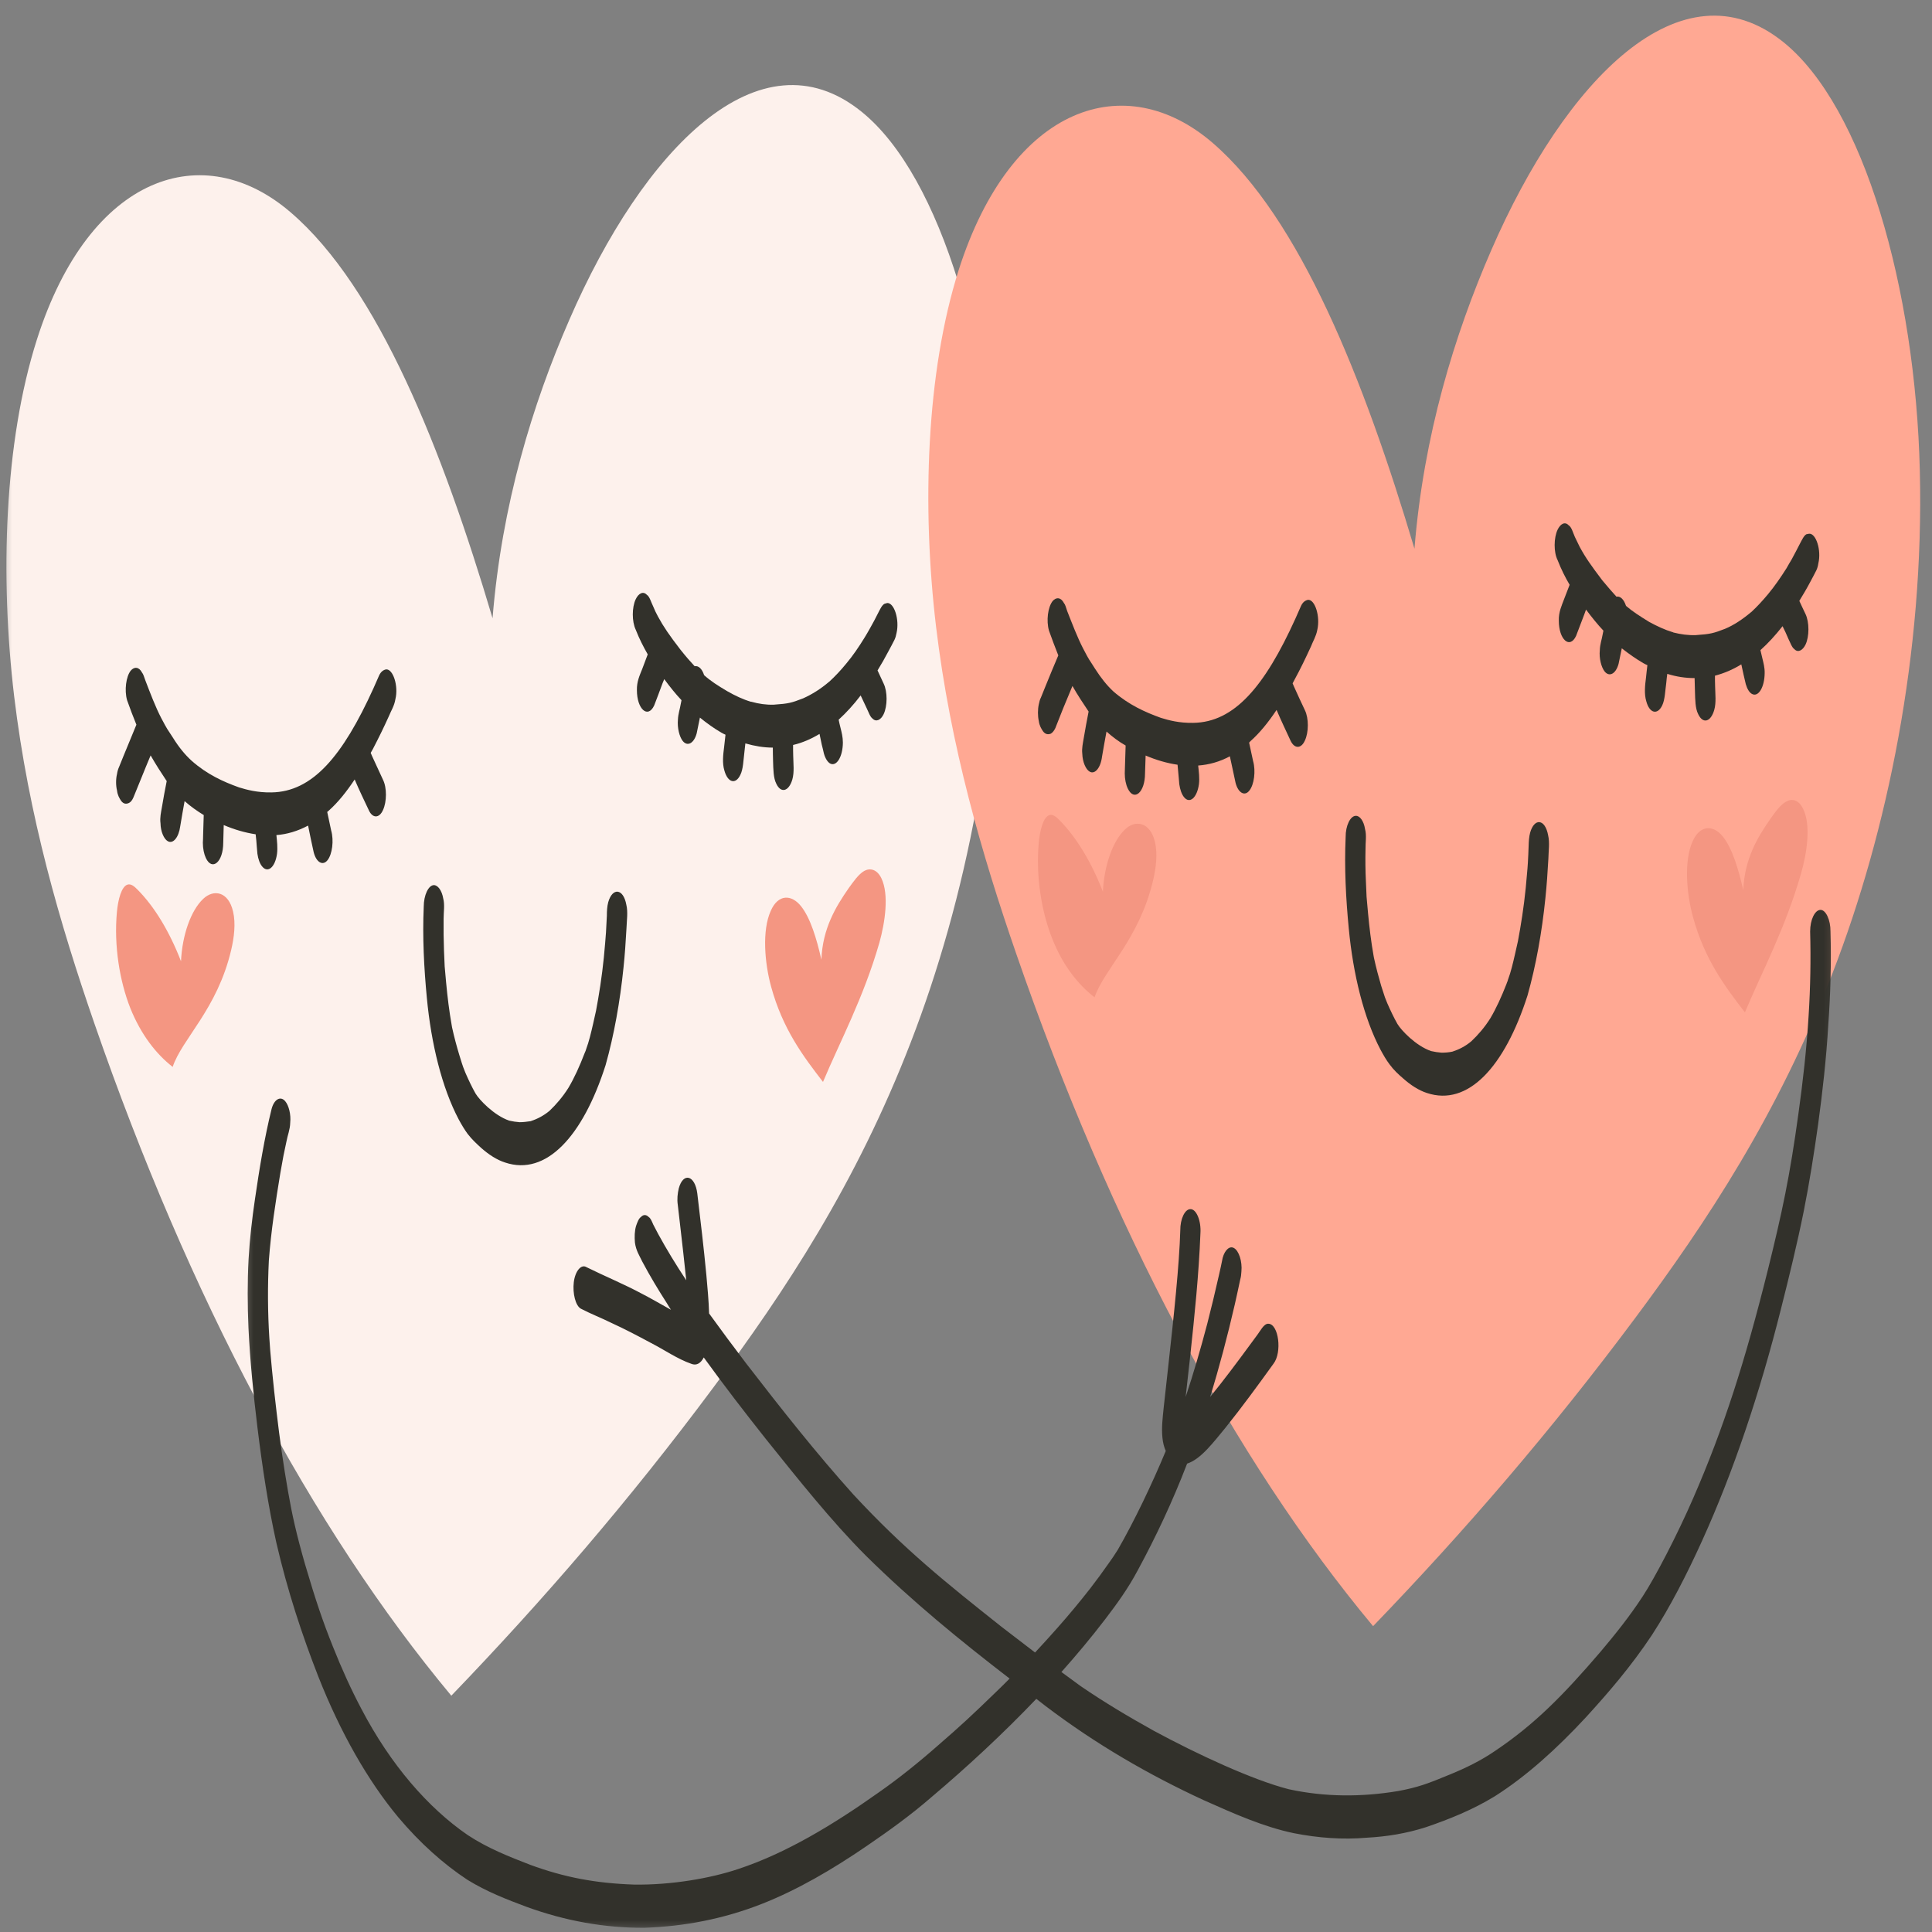 <svg width="80" height="80" viewBox="0 0 80 80" fill="none" xmlns="http://www.w3.org/2000/svg">
<rect x="0" y="0" width="80" height="80" fill="#808080" stroke="none"/>
<mask id="mask0_29_390" style="mask-type:luminance" maskUnits="userSpaceOnUse" x="0" y="2" width="43" height="71">
<path d="M0 2.792H42.479V72.604H0V2.792Z" fill="white"/>
</mask>
<g mask="url(#mask0_29_390)">
<path d="M18.688 70.215C12.906 63.278 7.834 53.722 3.904 42.367C2.479 38.244 1.183 33.793 0.586 28.83C-0.005 23.867 0.175 18.304 1.528 14.06C3.709 7.21 8.436 5.683 12.047 8.803C15.664 11.912 18.318 18.609 20.396 25.601C20.772 20.911 22.052 16.733 23.575 13.242C26.636 6.185 31.451 1.211 35.674 4.625C39.002 7.308 41.142 14.835 41.322 22.372C41.507 29.921 39.974 37.317 37.716 43.152C35.458 48.999 32.516 53.461 29.506 57.497C26.08 62.1 22.51 66.245 18.688 70.215Z" fill="#FDF1EC"/>
</g>
<path d="M15.988 27.718C15.88 27.739 15.772 27.805 15.694 27.979C15.617 28.154 15.545 28.317 15.468 28.492C14.187 31.317 12.937 32.79 11.24 32.812C10.653 32.822 10.221 32.703 9.897 32.604C9.228 32.364 8.565 32.059 7.937 31.503C7.66 31.252 7.402 30.935 7.166 30.554C6.867 30.085 6.98 30.303 6.677 29.735C6.435 29.267 6.229 28.721 6.024 28.187C6.019 28.165 6.013 28.154 6.008 28.143C5.967 28.034 5.936 27.914 5.88 27.848C5.756 27.608 5.556 27.598 5.412 27.772C5.221 28.012 5.144 28.579 5.262 28.994C5.386 29.343 5.514 29.681 5.648 30.008C5.468 30.434 5.293 30.881 5.113 31.306C5.051 31.459 4.99 31.612 4.928 31.764C4.892 31.841 4.861 31.939 4.846 32.048C4.794 32.255 4.794 32.528 4.846 32.735C4.866 32.921 4.943 33.052 5.015 33.161C5.113 33.292 5.226 33.303 5.34 33.248C5.412 33.215 5.473 33.139 5.525 33.019C5.633 32.757 5.741 32.484 5.854 32.212C5.977 31.906 6.106 31.59 6.235 31.285H6.24C6.451 31.655 6.677 32.004 6.903 32.343C6.831 32.703 6.764 33.062 6.703 33.433C6.667 33.641 6.615 33.859 6.646 34.088C6.651 34.437 6.79 34.742 6.944 34.83C7.166 34.961 7.402 34.677 7.464 34.208C7.521 33.859 7.582 33.51 7.644 33.172C7.901 33.401 8.169 33.586 8.436 33.75C8.426 34.022 8.421 34.295 8.411 34.568C8.411 34.677 8.405 34.786 8.4 34.895C8.4 35.135 8.447 35.364 8.524 35.528C8.786 36.084 9.244 35.691 9.244 34.895C9.249 34.655 9.259 34.415 9.264 34.164C9.702 34.35 10.144 34.48 10.586 34.546C10.607 34.721 10.623 34.895 10.633 35.059C10.643 35.157 10.653 35.255 10.659 35.353C10.689 35.571 10.761 35.768 10.854 35.877C11.091 36.171 11.394 35.91 11.471 35.353C11.502 35.091 11.471 34.83 11.445 34.579C11.888 34.546 12.325 34.415 12.757 34.186C12.834 34.557 12.906 34.928 12.989 35.288C13.097 35.713 13.369 35.866 13.565 35.615C13.755 35.375 13.832 34.808 13.714 34.393C13.657 34.132 13.606 33.881 13.549 33.619C13.57 33.608 13.596 33.586 13.616 33.564C13.997 33.226 14.352 32.779 14.686 32.277C14.691 32.277 14.691 32.288 14.691 32.288C14.877 32.724 15.072 33.128 15.268 33.542C15.422 33.892 15.705 33.892 15.859 33.542C16.018 33.204 16.024 32.615 15.859 32.288C15.71 31.961 15.556 31.634 15.406 31.306C15.386 31.263 15.37 31.219 15.35 31.175C15.381 31.121 15.412 31.066 15.442 31.012C15.669 30.575 15.89 30.128 16.106 29.648C16.193 29.43 16.327 29.234 16.373 28.95C16.507 28.405 16.276 27.696 15.988 27.718Z" fill="#32312B"/>
<path d="M36.739 24.969C36.703 24.98 36.661 24.991 36.626 25.001C36.523 25.056 36.451 25.209 36.373 25.361C36.26 25.59 36.137 25.82 36.019 26.027C35.947 26.158 35.874 26.278 35.802 26.398C35.561 26.79 35.309 27.161 35.041 27.478C34.82 27.75 34.583 28.001 34.347 28.219C34.342 28.219 34.336 28.23 34.331 28.23C33.987 28.525 33.621 28.754 33.256 28.917C32.773 29.103 32.665 29.136 32.042 29.179C31.733 29.19 31.425 29.146 31.116 29.059C31.111 29.059 31.106 29.059 31.096 29.059C30.766 28.961 30.442 28.808 30.118 28.623C29.712 28.383 29.424 28.198 29.156 27.957C29.069 27.685 28.915 27.554 28.765 27.587C28.59 27.401 28.4 27.183 28.174 26.899C27.721 26.31 27.479 25.961 27.243 25.525C27.171 25.394 27.104 25.252 27.042 25.1C26.96 24.936 26.898 24.696 26.785 24.631C26.636 24.467 26.44 24.565 26.322 24.816C26.163 25.154 26.163 25.732 26.322 26.07C26.471 26.452 26.641 26.779 26.821 27.096C26.744 27.292 26.667 27.499 26.595 27.696C26.492 27.957 26.363 28.219 26.373 28.579C26.373 29.365 26.826 29.768 27.088 29.212C27.207 28.907 27.32 28.601 27.433 28.296C27.454 28.241 27.479 28.176 27.505 28.121C27.737 28.438 27.973 28.732 28.22 28.994C28.21 29.048 28.2 29.092 28.189 29.146C28.153 29.365 28.081 29.561 28.071 29.801C28.04 30.139 28.133 30.51 28.272 30.684C28.467 30.924 28.735 30.783 28.848 30.368C28.894 30.15 28.935 29.932 28.982 29.714C29.275 29.954 29.568 30.161 29.866 30.335C29.928 30.368 29.985 30.401 30.041 30.423C30.021 30.597 30.005 30.761 29.985 30.924C29.943 31.252 29.902 31.601 29.995 31.906C30.134 32.408 30.458 32.495 30.653 32.092C30.777 31.852 30.782 31.47 30.823 31.154C30.838 31.023 30.849 30.903 30.864 30.783C31.245 30.892 31.62 30.957 32.001 30.957C32.001 31.143 32.006 31.328 32.011 31.524C32.022 31.852 32.022 32.212 32.145 32.452C32.34 32.866 32.665 32.768 32.809 32.277C32.896 31.972 32.85 31.623 32.845 31.295C32.84 31.143 32.84 31.001 32.84 30.848C33.21 30.761 33.575 30.608 33.935 30.39C33.966 30.543 33.997 30.684 34.028 30.837C34.059 30.957 34.09 31.077 34.115 31.197C34.172 31.404 34.264 31.546 34.367 31.612C34.635 31.764 34.897 31.339 34.902 30.75C34.902 30.521 34.851 30.325 34.799 30.117C34.774 30.019 34.748 29.91 34.727 29.801C35.036 29.517 35.34 29.19 35.638 28.797C35.72 28.972 35.802 29.146 35.885 29.321C35.962 29.474 36.024 29.681 36.132 29.757C36.281 29.91 36.476 29.812 36.59 29.572C36.749 29.234 36.754 28.645 36.59 28.307C36.507 28.121 36.42 27.947 36.337 27.761C36.492 27.51 36.641 27.248 36.79 26.965C36.872 26.812 36.955 26.659 37.037 26.496C37.078 26.409 37.104 26.321 37.124 26.212C37.253 25.656 37.027 24.958 36.739 24.969Z" fill="#32312B"/>
<path d="M25.936 37.469C25.813 36.782 25.36 36.739 25.185 37.36C25.139 37.535 25.129 37.72 25.129 37.917C25.118 38.146 25.108 38.375 25.093 38.604C25.082 38.757 25.072 38.909 25.057 39.062C24.995 39.847 24.897 40.622 24.768 41.364C24.65 42.018 24.722 41.669 24.558 42.4C24.475 42.76 24.388 43.131 24.27 43.447C24.264 43.469 24.254 43.491 24.249 43.512C24.233 43.545 24.218 43.589 24.203 43.621C24.002 44.145 23.781 44.636 23.534 45.05C23.292 45.432 23.025 45.738 22.752 45.999C22.5 46.207 22.238 46.338 21.975 46.425C21.821 46.447 21.672 46.468 21.517 46.468C21.373 46.458 21.229 46.436 21.085 46.403C20.453 46.185 19.846 45.541 19.691 45.28C19.542 45.018 19.403 44.723 19.27 44.418C19.172 44.156 19.203 44.287 19.023 43.698C18.91 43.327 18.807 42.945 18.719 42.542C18.719 42.531 18.714 42.498 18.704 42.454C18.601 41.876 18.529 41.287 18.472 40.676C18.395 39.836 18.421 40.196 18.385 39.367C18.369 38.931 18.364 38.484 18.369 38.047C18.369 37.764 18.421 37.458 18.354 37.208C18.297 36.869 18.128 36.651 17.968 36.651C17.742 36.651 17.546 37.066 17.546 37.546C17.49 38.811 17.557 40.087 17.675 41.32C17.855 43.229 18.302 45.04 18.992 46.349C19.11 46.567 19.233 46.774 19.362 46.949C19.537 47.178 19.727 47.352 19.918 47.527C20.237 47.81 20.571 48.028 20.916 48.138C22.608 48.705 24.131 47.069 25.077 44.102C25.427 42.858 25.674 41.473 25.818 40.066C25.875 39.531 25.91 38.986 25.941 38.44C25.952 38.124 26.008 37.764 25.936 37.469Z" fill="#32312B"/>
<path d="M34.079 44.8C33.261 43.742 32.407 42.607 31.929 40.851C31.662 39.88 31.548 38.528 31.914 37.72C32.222 37.011 32.778 37.033 33.169 37.524C33.56 38.015 33.817 38.877 34.012 39.738C34.059 38.44 34.619 37.535 35.123 36.804C35.334 36.51 35.545 36.204 35.787 36.062C36.034 35.931 36.317 35.997 36.497 36.368C36.821 37.044 36.646 38.2 36.415 39.029C35.756 41.32 34.789 43.109 34.079 44.8Z" fill="#F49682"/>
<path d="M7.15 44.178C6.476 43.654 5.844 42.858 5.396 41.745C4.954 40.622 4.712 39.16 4.841 37.764C4.887 37.262 5.026 36.706 5.283 36.629C5.427 36.586 5.566 36.706 5.694 36.837C6.399 37.546 7.017 38.571 7.495 39.804C7.546 38.713 7.906 37.698 8.416 37.218C8.838 36.815 9.455 36.902 9.65 37.742C9.769 38.244 9.691 38.833 9.573 39.335C8.997 41.789 7.541 43.011 7.15 44.178Z" fill="#F49682"/>
<mask id="mask1_29_390" style="mask-type:luminance" maskUnits="userSpaceOnUse" x="37" y="0" width="43" height="70">
<path d="M37.212 0H80V69.812H37.212V0Z" fill="white"/>
</mask>
<g mask="url(#mask1_29_390)">
<path d="M56.857 67.336C51.08 60.409 46.003 50.843 42.078 39.487C40.653 35.364 39.357 30.914 38.76 25.95C38.169 20.987 38.349 15.424 39.697 11.181C41.883 4.331 46.61 2.803 50.221 5.923C53.832 9.043 56.487 15.729 58.57 22.722C58.946 18.031 60.226 13.864 61.749 10.363C64.81 3.316 69.624 -1.658 73.848 1.745C77.176 4.429 79.316 11.955 79.496 19.493C79.681 27.041 78.148 34.437 75.89 40.273C73.632 46.12 70.689 50.581 67.68 54.617C64.249 59.22 60.684 63.365 56.857 67.336Z" fill="#FFA893"/>
</g>
<path d="M54.162 24.838C54.054 24.86 53.946 24.925 53.868 25.1C53.791 25.274 53.714 25.449 53.642 25.612C52.361 28.437 51.106 29.91 49.408 29.932C48.822 29.943 48.39 29.823 48.071 29.725C47.402 29.485 46.734 29.179 46.106 28.634C45.833 28.383 45.576 28.056 45.34 27.685C45.041 27.205 45.154 27.434 44.851 26.856C44.609 26.387 44.403 25.841 44.192 25.307C44.187 25.296 44.182 25.274 44.177 25.263C44.141 25.154 44.11 25.034 44.054 24.969C43.93 24.729 43.73 24.718 43.585 24.892C43.39 25.143 43.318 25.7 43.436 26.114C43.56 26.463 43.688 26.801 43.822 27.139C43.637 27.565 43.462 28.001 43.287 28.427C43.225 28.579 43.164 28.732 43.102 28.885C43.061 28.961 43.035 29.059 43.014 29.168C42.968 29.375 42.968 29.648 43.014 29.855C43.04 30.052 43.117 30.172 43.189 30.281C43.287 30.412 43.4 30.423 43.513 30.379C43.585 30.335 43.647 30.259 43.699 30.15C43.807 29.877 43.915 29.605 44.023 29.332C44.151 29.026 44.28 28.721 44.408 28.405C44.624 28.787 44.851 29.125 45.077 29.463C45.005 29.823 44.938 30.194 44.877 30.554C44.841 30.772 44.789 30.99 44.815 31.208C44.825 31.557 44.964 31.863 45.118 31.95C45.334 32.081 45.576 31.797 45.633 31.328C45.694 30.979 45.751 30.641 45.818 30.292C46.075 30.521 46.337 30.717 46.61 30.87C46.6 31.143 46.595 31.415 46.584 31.688C46.579 31.797 46.579 31.917 46.574 32.026C46.574 32.255 46.62 32.484 46.698 32.648C46.96 33.204 47.413 32.812 47.413 32.026C47.423 31.775 47.428 31.535 47.438 31.285C47.87 31.47 48.318 31.601 48.76 31.666C48.776 31.841 48.791 32.015 48.807 32.179C48.817 32.277 48.822 32.375 48.832 32.473C48.863 32.692 48.93 32.888 49.028 33.008C49.264 33.303 49.568 33.03 49.645 32.473C49.676 32.212 49.64 31.961 49.614 31.699C50.062 31.666 50.499 31.546 50.926 31.317C51.008 31.677 51.08 32.048 51.163 32.419C51.271 32.833 51.543 32.986 51.734 32.735C51.929 32.495 52.006 31.928 51.888 31.514C51.831 31.263 51.775 31.001 51.723 30.75C51.744 30.728 51.764 30.706 51.785 30.684C52.166 30.346 52.526 29.899 52.86 29.397L52.865 29.408C53.05 29.845 53.246 30.248 53.436 30.663C53.596 31.012 53.879 31.012 54.033 30.663C54.192 30.325 54.198 29.746 54.033 29.408C53.879 29.081 53.73 28.765 53.58 28.427C53.56 28.383 53.544 28.339 53.524 28.296C53.555 28.241 53.585 28.187 53.611 28.132C53.843 27.707 54.064 27.248 54.28 26.779C54.367 26.55 54.496 26.354 54.547 26.081C54.676 25.525 54.45 24.816 54.162 24.838Z" fill="#32312B"/>
<path d="M74.913 22.1C74.871 22.111 74.835 22.111 74.799 22.122C74.697 22.176 74.624 22.34 74.547 22.482C74.429 22.711 74.311 22.94 74.192 23.158C74.12 23.278 74.048 23.398 73.976 23.529C73.735 23.911 73.477 24.282 73.215 24.598C72.989 24.87 72.757 25.121 72.521 25.34C72.516 25.34 72.51 25.351 72.505 25.351C72.155 25.645 71.795 25.885 71.43 26.038C70.947 26.223 70.833 26.256 70.216 26.299C69.907 26.31 69.599 26.267 69.29 26.19C69.285 26.18 69.275 26.18 69.27 26.18C68.94 26.081 68.616 25.929 68.292 25.754C67.886 25.503 67.598 25.318 67.33 25.089C67.238 24.805 67.083 24.674 66.934 24.707C66.764 24.521 66.574 24.303 66.348 24.031C65.895 23.431 65.653 23.093 65.412 22.645C65.345 22.514 65.278 22.373 65.211 22.231C65.134 22.056 65.072 21.816 64.954 21.751C64.805 21.587 64.614 21.685 64.496 21.936C64.337 22.274 64.331 22.863 64.496 23.191C64.645 23.573 64.815 23.911 64.995 24.216C64.918 24.412 64.841 24.62 64.763 24.816C64.666 25.078 64.537 25.34 64.547 25.7C64.547 26.485 65 26.889 65.262 26.332C65.381 26.027 65.494 25.732 65.607 25.427C65.628 25.361 65.653 25.296 65.674 25.241C65.91 25.558 66.147 25.852 66.394 26.114C66.384 26.169 66.374 26.212 66.363 26.267C66.327 26.485 66.25 26.681 66.245 26.921C66.209 27.259 66.307 27.63 66.445 27.805C66.641 28.045 66.909 27.903 67.022 27.488C67.068 27.27 67.109 27.052 67.155 26.845C67.444 27.074 67.742 27.281 68.04 27.456C68.097 27.488 68.159 27.521 68.215 27.543C68.195 27.718 68.174 27.881 68.159 28.045C68.117 28.372 68.076 28.732 68.169 29.037C68.302 29.539 68.632 29.616 68.827 29.212C68.945 28.972 68.951 28.59 68.997 28.274C69.007 28.143 69.023 28.023 69.038 27.903C69.419 28.023 69.794 28.078 70.17 28.078C70.175 28.263 70.18 28.459 70.185 28.645C70.195 28.972 70.195 29.332 70.319 29.572C70.514 29.986 70.838 29.899 70.983 29.397C71.07 29.092 71.024 28.743 71.019 28.416C71.013 28.263 71.013 28.121 71.013 27.979C71.384 27.881 71.749 27.729 72.104 27.51C72.135 27.663 72.171 27.805 72.202 27.957C72.233 28.078 72.258 28.198 72.289 28.328C72.346 28.525 72.438 28.677 72.541 28.732C72.809 28.885 73.066 28.459 73.071 27.87C73.076 27.641 73.02 27.445 72.973 27.248C72.948 27.139 72.922 27.03 72.896 26.921C73.21 26.638 73.513 26.31 73.812 25.929C73.894 26.092 73.976 26.267 74.053 26.452C74.131 26.605 74.198 26.812 74.3 26.878C74.45 27.041 74.645 26.932 74.763 26.692C74.923 26.354 74.923 25.765 74.763 25.427C74.676 25.252 74.594 25.067 74.506 24.881C74.66 24.631 74.815 24.369 74.959 24.096C75.046 23.932 75.129 23.78 75.211 23.616C75.247 23.54 75.278 23.442 75.293 23.332C75.427 22.776 75.195 22.078 74.913 22.1Z" fill="#32312B"/>
<path d="M64.105 34.59C63.981 33.902 63.534 33.859 63.359 34.48C63.313 34.655 63.302 34.84 63.297 35.037C63.292 35.266 63.277 35.495 63.266 35.724C63.256 35.877 63.246 36.029 63.23 36.182C63.169 36.968 63.071 37.742 62.942 38.484C62.824 39.138 62.896 38.789 62.731 39.52C62.649 39.88 62.562 40.251 62.443 40.567C62.438 40.589 62.428 40.611 62.423 40.633C62.407 40.665 62.392 40.709 62.377 40.753C62.176 41.265 61.955 41.756 61.708 42.171C61.466 42.553 61.199 42.858 60.921 43.12C60.674 43.327 60.411 43.458 60.144 43.545C59.995 43.578 59.84 43.589 59.691 43.589C59.547 43.578 59.403 43.556 59.259 43.523C58.627 43.305 58.02 42.662 57.865 42.4C57.716 42.138 57.577 41.843 57.443 41.538C57.34 41.276 57.377 41.407 57.191 40.818C57.083 40.447 56.98 40.065 56.893 39.662C56.893 39.651 56.888 39.618 56.877 39.575C56.775 39.007 56.703 38.407 56.646 37.797C56.569 36.957 56.595 37.317 56.559 36.488C56.538 36.051 56.533 35.615 56.543 35.168C56.538 34.884 56.595 34.59 56.523 34.328C56.471 33.99 56.301 33.772 56.142 33.782C55.916 33.782 55.715 34.186 55.72 34.666C55.663 35.931 55.73 37.208 55.849 38.44C56.029 40.349 56.476 42.16 57.166 43.469C57.284 43.687 57.402 43.894 57.536 44.069C57.711 44.309 57.901 44.483 58.092 44.647C58.41 44.931 58.745 45.149 59.084 45.258C60.782 45.825 62.299 44.189 63.251 41.222C63.601 39.978 63.848 38.604 63.992 37.186C64.048 36.651 64.084 36.106 64.115 35.56C64.12 35.244 64.177 34.895 64.105 34.59Z" fill="#32312B"/>
<path d="M72.253 41.92C71.435 40.862 70.581 39.727 70.103 37.971C69.835 37 69.722 35.648 70.087 34.84C70.396 34.142 70.952 34.153 71.343 34.644C71.734 35.135 71.986 35.997 72.186 36.858C72.233 35.56 72.788 34.655 73.297 33.924C73.503 33.63 73.719 33.324 73.961 33.193C74.203 33.051 74.486 33.117 74.666 33.499C74.995 34.164 74.82 35.331 74.583 36.149C73.93 38.44 72.963 40.229 72.253 41.92Z" fill="#F49682"/>
<path d="M45.324 41.298C44.65 40.775 44.012 39.989 43.57 38.866C43.123 37.742 42.886 36.28 43.014 34.884C43.061 34.382 43.2 33.826 43.457 33.75C43.596 33.706 43.74 33.826 43.868 33.957C44.568 34.666 45.19 35.691 45.669 36.924C45.72 35.833 46.08 34.819 46.59 34.339C47.011 33.935 47.629 34.033 47.824 34.862C47.943 35.364 47.865 35.953 47.747 36.455C47.166 38.909 45.715 40.131 45.324 41.298Z" fill="#F49682"/>
<mask id="mask2_29_390" style="mask-type:luminance" maskUnits="userSpaceOnUse" x="9" y="36" width="68" height="44">
<path d="M9.558 36.302H76.718V80H9.558V36.302Z" fill="white"/>
</mask>
<g mask="url(#mask2_29_390)">
<path d="M75.797 38.571C75.802 38.091 75.602 37.666 75.376 37.676C75.149 37.687 74.954 38.08 74.954 38.571C74.985 39.727 74.964 40.894 74.892 42.04C74.81 43.414 74.655 44.778 74.47 46.108C74.11 48.726 73.802 50.166 73.2 52.599C72.258 56.373 71.374 59.144 70.108 62.045C69.455 63.55 68.529 65.329 68.02 66.103C67.464 66.954 66.873 67.685 66.276 68.394C64.707 70.226 63.534 71.404 61.934 72.484C61.317 72.91 60.679 73.215 60.041 73.477C59.12 73.859 58.714 74.011 57.891 74.164C56.384 74.415 54.866 74.415 53.364 74.088C51.873 73.706 49.589 72.648 47.773 71.666C46.754 71.099 45.741 70.499 44.738 69.812C44.475 69.615 44.213 69.43 43.951 69.234C44.563 68.546 45.17 67.826 45.761 67.052C46.235 66.43 46.708 65.787 47.124 65.001C47.855 63.649 48.544 62.198 49.156 60.605C49.733 60.42 50.252 59.711 50.751 59.111C51.425 58.271 52.078 57.377 52.731 56.471C53.097 56.002 52.948 54.824 52.521 54.813C52.33 54.802 52.186 55.119 52.032 55.315C51.939 55.435 51.852 55.566 51.759 55.686C51.214 56.428 50.669 57.158 50.108 57.846C50.489 56.613 50.828 55.326 51.132 54.006C51.209 53.668 51.281 53.33 51.353 52.992C51.384 52.882 51.399 52.773 51.404 52.653C51.446 52.228 51.296 51.792 51.101 51.682C50.926 51.573 50.72 51.748 50.628 52.086C50.581 52.326 50.53 52.555 50.478 52.784C50.324 53.471 50.16 54.148 49.99 54.813C49.717 55.849 49.419 56.875 49.095 57.846C49.156 57.278 49.223 56.711 49.285 56.144C49.465 54.464 49.64 52.784 49.707 51.072C49.743 50.548 49.537 50.057 49.29 50.068C49.064 50.068 48.868 50.472 48.873 50.952C48.832 52.37 48.606 54.486 48.385 56.482C48.318 57.093 48.251 57.693 48.184 58.304C48.143 58.707 48.092 59.122 48.133 59.525C48.153 59.744 48.205 59.929 48.272 60.082C47.706 61.445 46.965 62.994 46.286 64.172C46.163 64.369 46.039 64.554 45.911 64.729C45.653 65.1 45.396 65.448 45.134 65.787C44.691 66.354 44.244 66.888 43.791 67.401C43.483 67.75 43.174 68.088 42.86 68.427C42.392 68.067 41.929 67.717 41.466 67.358C39.198 65.558 37.444 64.161 35.334 61.882C33.822 60.202 32.356 58.347 30.9 56.46C30.386 55.784 29.866 55.086 29.362 54.388C29.347 53.853 29.295 53.319 29.249 52.795C29.141 51.661 29.007 50.537 28.873 49.414C28.776 48.661 28.292 48.53 28.107 49.206C28.056 49.425 28.03 49.654 28.066 49.894C28.097 50.177 28.133 50.461 28.164 50.744C28.251 51.497 28.338 52.25 28.416 53.013C27.989 52.37 27.598 51.726 27.258 51.104C27.186 50.974 27.119 50.832 27.047 50.701C26.996 50.581 26.939 50.439 26.862 50.395C26.759 50.286 26.636 50.286 26.538 50.395C26.451 50.45 26.389 50.614 26.337 50.766C26.276 50.974 26.271 51.214 26.291 51.453C26.337 51.792 26.482 51.999 26.595 52.239C26.919 52.85 27.263 53.417 27.613 53.962C27.67 54.06 27.726 54.148 27.783 54.235C27.372 54.006 26.919 53.744 26.6 53.581C25.828 53.166 25.052 52.85 24.28 52.468C24.064 52.337 23.817 52.632 23.76 53.09C23.704 53.559 23.832 54.071 24.054 54.191C24.475 54.41 24.902 54.573 25.319 54.78C25.869 55.031 26.41 55.315 26.955 55.609C27.51 55.893 28.056 56.275 28.622 56.471C28.832 56.558 29.012 56.46 29.141 56.209C29.985 57.377 30.844 58.489 31.708 59.58C33.066 61.271 34.424 62.983 35.849 64.412C37.793 66.332 39.794 67.957 41.806 69.506C41.615 69.703 41.42 69.888 41.23 70.074C40.252 71.023 39.769 71.47 38.863 72.255C38.045 72.975 37.217 73.641 36.373 74.23C34.48 75.571 32.546 76.738 30.566 77.393C29.393 77.786 27.773 78.058 26.265 78.037C24.64 77.982 23.354 77.731 21.955 77.218C21.085 76.88 20.211 76.542 19.367 75.986C17.732 74.862 16.178 73.084 14.964 70.761C14.542 69.965 14.151 69.103 13.786 68.186C13.359 67.118 13.081 66.299 12.634 64.783C12.274 63.529 12.094 62.721 11.924 61.74C11.739 60.682 11.584 59.602 11.456 58.5C11.317 57.366 11.173 55.86 11.152 55.391C11.085 54.333 11.08 53.264 11.132 52.206C11.224 50.952 11.415 49.752 11.61 48.563C11.764 47.712 11.718 47.93 11.862 47.265C11.909 47.003 12.011 46.774 12.017 46.49C12.053 46.152 11.96 45.781 11.816 45.607C11.626 45.367 11.353 45.508 11.245 45.923C10.952 47.112 10.741 48.388 10.556 49.664C10.437 50.472 10.34 51.301 10.293 52.141C10.242 53.09 10.247 54.039 10.288 54.977C10.355 56.373 10.494 57.736 10.659 59.1C10.859 60.725 11.101 62.34 11.44 63.867C11.903 65.874 12.51 67.707 13.179 69.419C14.105 71.764 15.237 73.739 16.487 75.244C17.397 76.324 18.364 77.186 19.357 77.84C20.154 78.331 20.972 78.647 21.79 78.953C23.405 79.542 25.041 79.836 26.682 79.825C28.313 79.771 29.944 79.466 31.554 78.833C33.02 78.255 34.46 77.415 35.88 76.444C36.79 75.822 37.69 75.179 38.57 74.415C40.041 73.171 41.492 71.83 42.912 70.346C43.035 70.445 43.158 70.532 43.277 70.63C45.417 72.255 47.613 73.51 49.83 74.535C51.075 75.091 52.32 75.648 53.58 75.909C54.583 76.106 55.597 76.182 56.6 76.095C57.418 76.051 58.236 75.92 59.048 75.659C60.005 75.331 60.962 74.95 61.893 74.382C63.2 73.553 64.455 72.419 65.669 71.11C66.605 70.085 67.536 69.005 68.4 67.707C69.151 66.55 69.841 65.209 70.484 63.791C71.775 60.944 72.865 57.704 73.74 54.224C74.079 52.882 74.409 51.541 74.691 50.145C74.923 48.977 75.113 47.777 75.283 46.567C75.468 45.214 75.623 43.84 75.705 42.443C75.797 41.167 75.833 39.869 75.797 38.571Z" fill="#32312B"/>
</g>
</svg>
